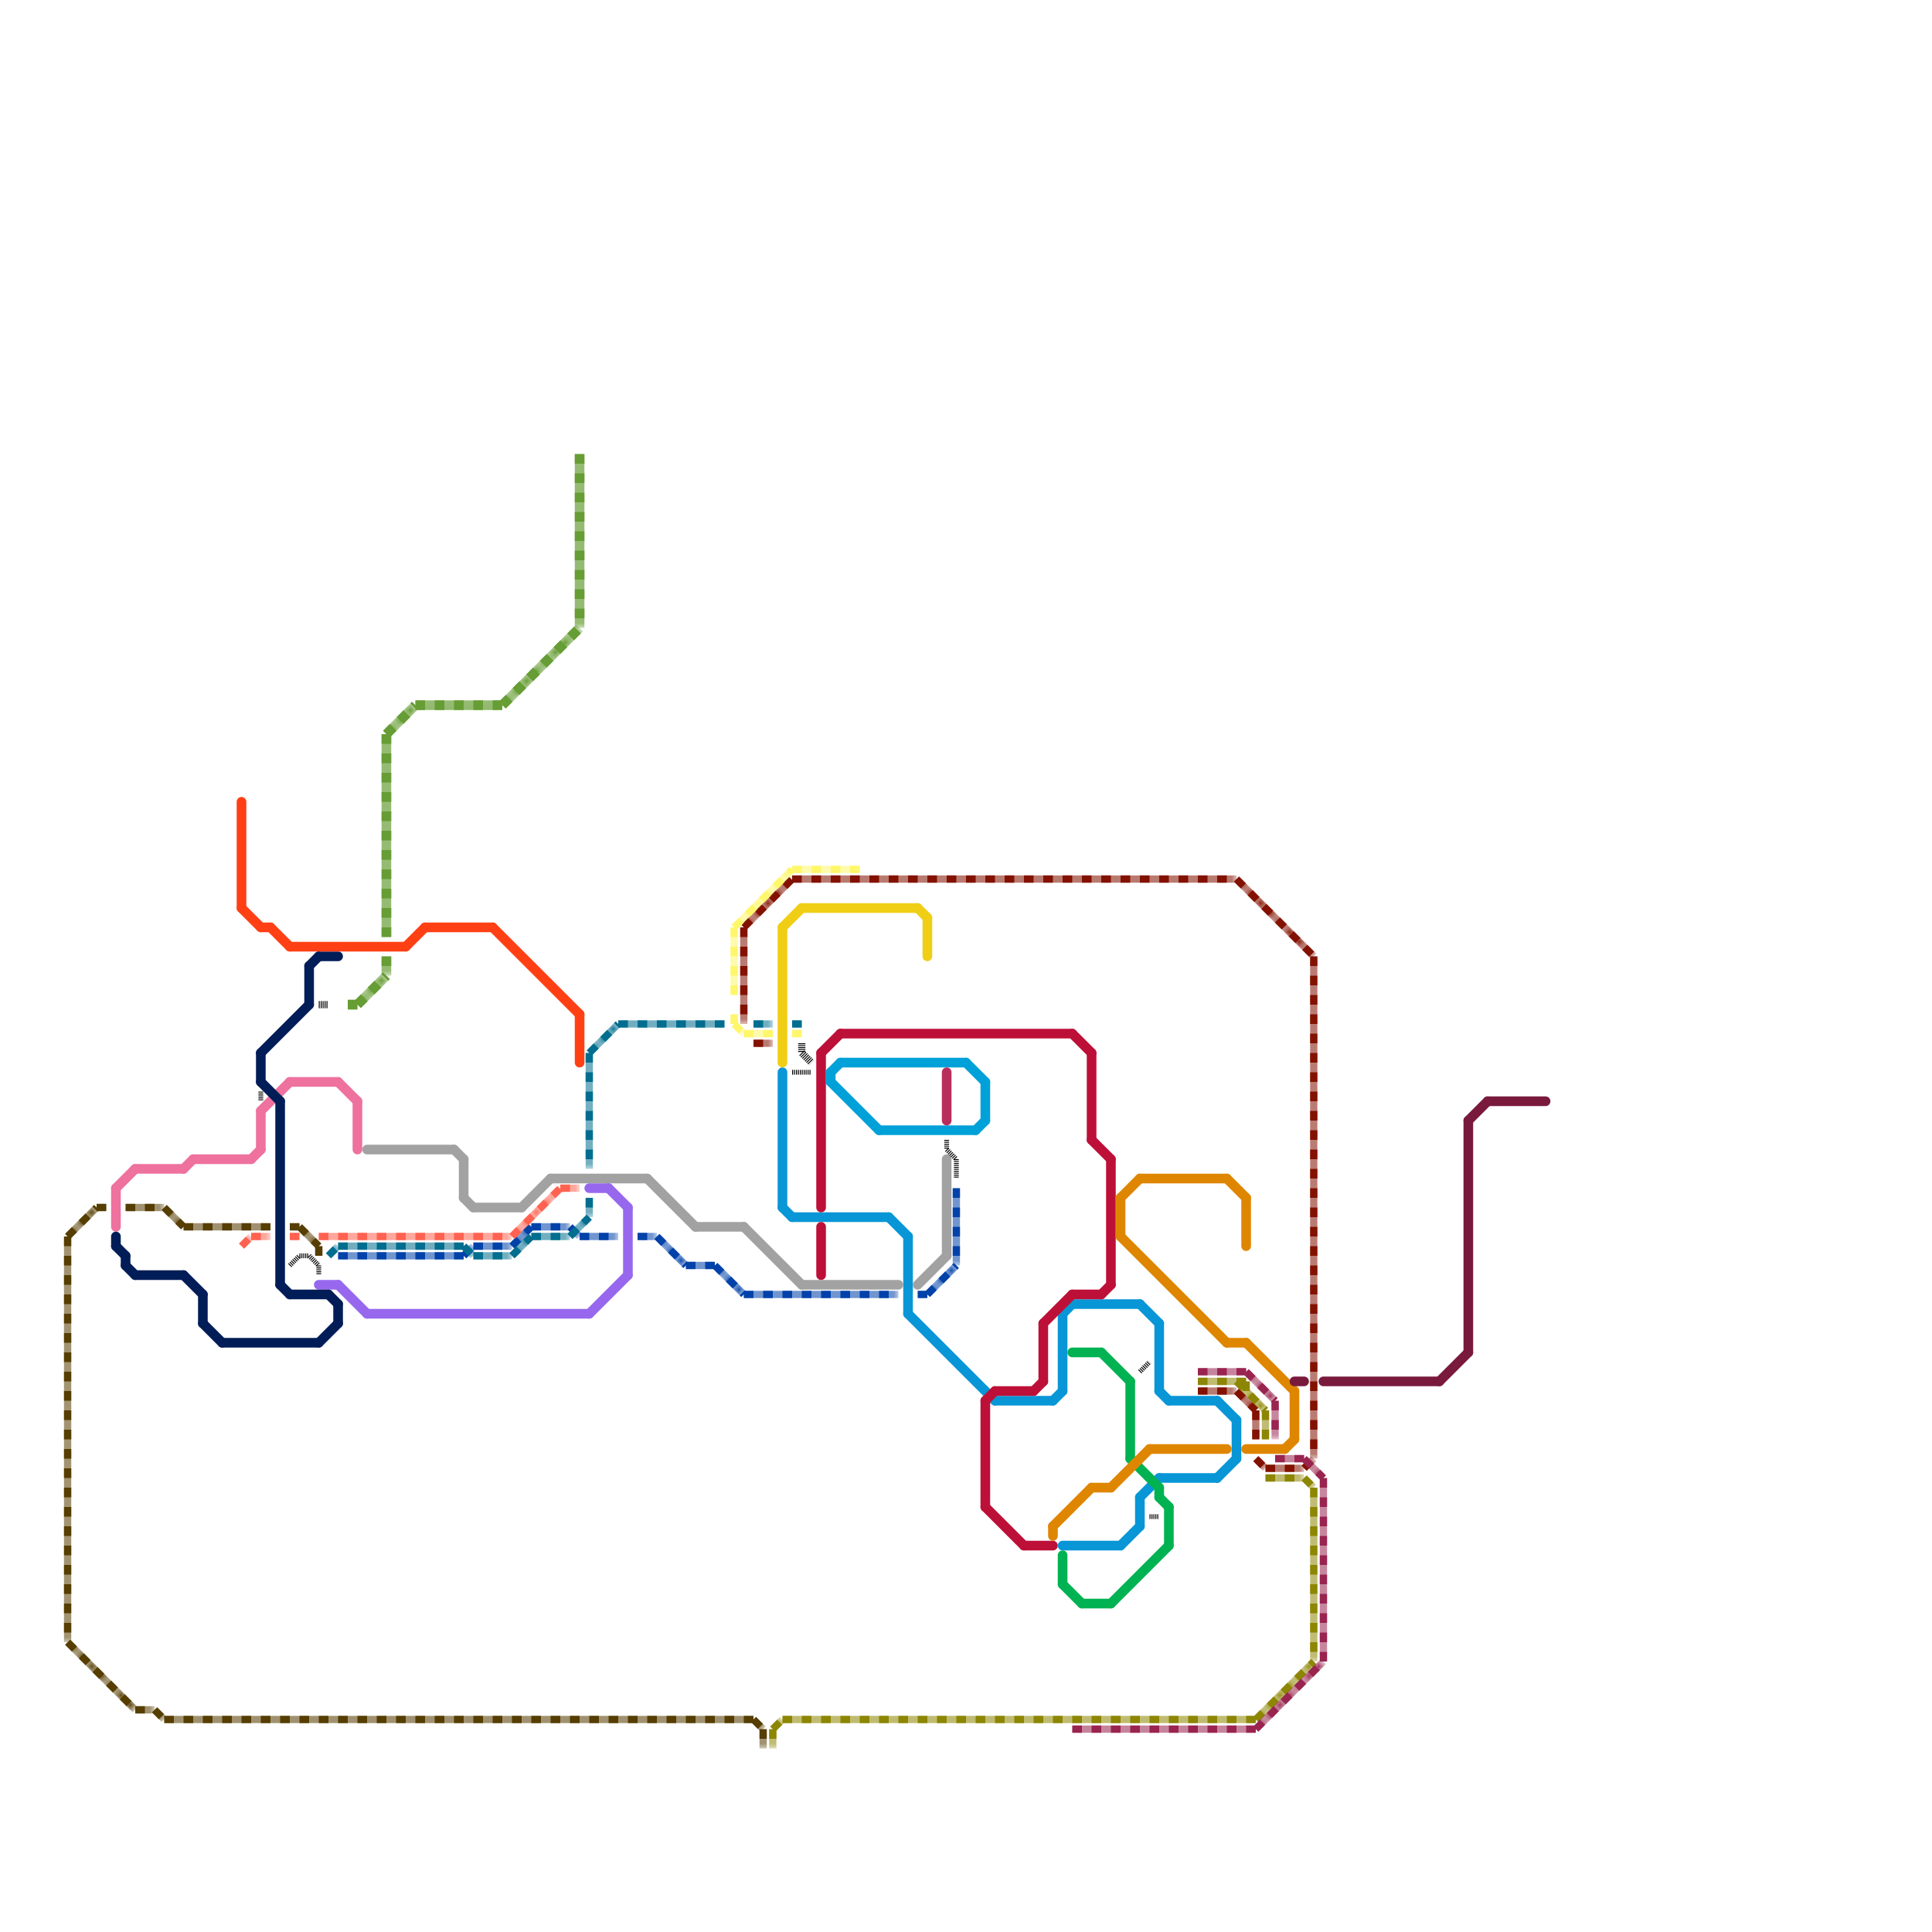 
<svg version="1.1" xmlns="http://www.w3.org/2000/svg" viewBox="0 0 200 200">
<style>text { font: 1px Helvetica; font-weight: 600; white-space: pre; dominant-baseline: central; } line { stroke-width: 1; fill: none; stroke-linecap: round; stroke-linejoin: round; } .c0 { stroke: #831100 } .c1 { stroke: #0896d7 } .c2 { stroke: #bd1038 } .c3 { stroke: #00b251 } .c4 { stroke: #df8600 } .c5 { stroke: #a2a2a2 } .c6 { stroke: #f0ce15 } .c7 { stroke: #9768ee } .c8 { stroke: #ee719e } .c9 { stroke: #011d57 } .c10 { stroke: #00a1d8 } .c11 { stroke: #b92d5d } .c12 { stroke: #000000 } .c13 { stroke: #fff76b } .c14 { stroke: #8d8602 } .c15 { stroke: #563d00 } .c16 { stroke: #99244f } .c17 { stroke: #0042a9 } .c18 { stroke: #ff6250 } .c19 { stroke: #016e8f } .c20 { stroke: #791a3d } .c21 { stroke: #00374a } .c22 { stroke: #ff4015 } .c23 { stroke: #669d34 } .lsq2 { stroke-width: 0.562; stroke-linecap: butt; }.lsq2 { stroke-width: 0.562; stroke-linecap: butt; }.lsq2 { stroke-width: 0.562; stroke-linecap: butt; }.lsq2 { stroke-width: 0.562; stroke-linecap: butt; }.lsq2 { stroke-width: 0.562; stroke-linecap: butt; }.lsq2 { stroke-width: 0.562; stroke-linecap: butt; }.lsq2 { stroke-width: 0.562; stroke-linecap: butt; }.lsq2 { stroke-width: 0.562; stroke-linecap: butt; }.lsq1 { stroke-width: 0.75; stroke-linecap: butt; }.lsq1 { stroke-width: 0.75; stroke-linecap: butt; }.w3 { stroke-width: .5; }.w2 { stroke-width: .75; }.w1 { stroke-width: 1; }.l5 { stroke-dasharray: .1 .1; stroke-linecap: butt; }.l10 { stroke-dasharray: 1 1; stroke-linecap: butt; }.sl-b { stroke-linecap: butt; }</style><defs></defs><mask id="k1-1-1" maskUnits="userSpaceOnUse"><line class="w2 sl-b" x1="78" y1="108" x2="80" y2="108" stroke="#fff"/><line class="lsq2" x1="78" y1="108" x2="80" y2="108" stroke="#000"/></mask><line class="c0 w2 sl-b" x1="78" y1="108" x2="80" y2="108" mask="url(#k1-1-1)"/><line class="c0 w2 l10" x1="78" y1="108" x2="80" y2="108"/><mask id="k1-1-2" maskUnits="userSpaceOnUse"><line class="w2 sl-b" x1="135" y1="152" x2="136" y2="151" stroke="#fff"/><line class="lsq2" x1="135" y1="152" x2="136" y2="151" stroke="#000"/></mask><line class="c0 w2 sl-b" x1="135" y1="152" x2="136" y2="151" mask="url(#k1-1-2)"/><line class="c0 w2 l10" x1="135" y1="152" x2="136" y2="151"/><mask id="k1-1-3" maskUnits="userSpaceOnUse"><line class="w2 sl-b" x1="130" y1="146" x2="130" y2="149" stroke="#fff"/><line class="lsq2" x1="130" y1="146" x2="130" y2="149" stroke="#000"/></mask><line class="c0 w2 sl-b" x1="130" y1="146" x2="130" y2="149" mask="url(#k1-1-3)"/><line class="c0 w2 l10" x1="130" y1="146" x2="130" y2="149"/><mask id="k1-1-4" maskUnits="userSpaceOnUse"><line class="w2 sl-b" x1="124" y1="144" x2="128" y2="144" stroke="#fff"/><line class="lsq2" x1="124" y1="144" x2="128" y2="144" stroke="#000"/></mask><line class="c0 w2 sl-b" x1="124" y1="144" x2="128" y2="144" mask="url(#k1-1-4)"/><line class="c0 w2 l10" x1="124" y1="144" x2="128" y2="144"/><mask id="k1-1-5" maskUnits="userSpaceOnUse"><line class="w2 sl-b" x1="136" y1="99" x2="136" y2="151" stroke="#fff"/><line class="lsq2" x1="136" y1="99" x2="136" y2="151" stroke="#000"/></mask><line class="c0 w2 sl-b" x1="136" y1="99" x2="136" y2="151" mask="url(#k1-1-5)"/><line class="c0 w2 l10" x1="136" y1="99" x2="136" y2="151"/><mask id="k1-1-6" maskUnits="userSpaceOnUse"><line class="w2 sl-b" x1="128" y1="91" x2="136" y2="99" stroke="#fff"/><line class="lsq2" x1="128" y1="91" x2="136" y2="99" stroke="#000"/></mask><line class="c0 w2 sl-b" x1="128" y1="91" x2="136" y2="99" mask="url(#k1-1-6)"/><line class="c0 w2 l10" x1="128" y1="91" x2="136" y2="99"/><mask id="k1-1-7" maskUnits="userSpaceOnUse"><line class="w2 sl-b" x1="77" y1="96" x2="82" y2="91" stroke="#fff"/><line class="lsq2" x1="77" y1="96" x2="82" y2="91" stroke="#000"/></mask><line class="c0 w2 sl-b" x1="77" y1="96" x2="82" y2="91" mask="url(#k1-1-7)"/><line class="c0 w2 l10" x1="77" y1="96" x2="82" y2="91"/><mask id="k1-1-8" maskUnits="userSpaceOnUse"><line class="w2 sl-b" x1="130" y1="151" x2="131" y2="152" stroke="#fff"/><line class="lsq2" x1="130" y1="151" x2="131" y2="152" stroke="#000"/></mask><line class="c0 w2 sl-b" x1="130" y1="151" x2="131" y2="152" mask="url(#k1-1-8)"/><line class="c0 w2 l10" x1="130" y1="151" x2="131" y2="152"/><mask id="k1-1-9" maskUnits="userSpaceOnUse"><line class="w2 sl-b" x1="128" y1="144" x2="130" y2="146" stroke="#fff"/><line class="lsq2" x1="128" y1="144" x2="130" y2="146" stroke="#000"/></mask><line class="c0 w2 sl-b" x1="128" y1="144" x2="130" y2="146" mask="url(#k1-1-9)"/><line class="c0 w2 l10" x1="128" y1="144" x2="130" y2="146"/><mask id="k1-1-10" maskUnits="userSpaceOnUse"><line class="w2 sl-b" x1="131" y1="152" x2="135" y2="152" stroke="#fff"/><line class="lsq2" x1="131" y1="152" x2="135" y2="152" stroke="#000"/></mask><line class="c0 w2 sl-b" x1="131" y1="152" x2="135" y2="152" mask="url(#k1-1-10)"/><line class="c0 w2 l10" x1="131" y1="152" x2="135" y2="152"/><mask id="k1-1-11" maskUnits="userSpaceOnUse"><line class="w2 sl-b" x1="82" y1="91" x2="128" y2="91" stroke="#fff"/><line class="lsq2" x1="82" y1="91" x2="128" y2="91" stroke="#000"/></mask><line class="c0 w2 sl-b" x1="82" y1="91" x2="128" y2="91" mask="url(#k1-1-11)"/><line class="c0 w2 l10" x1="82" y1="91" x2="128" y2="91"/><mask id="k1-1-12" maskUnits="userSpaceOnUse"><line class="w2 sl-b" x1="77" y1="96" x2="77" y2="106" stroke="#fff"/><line class="lsq2" x1="77" y1="96" x2="77" y2="106" stroke="#000"/></mask><line class="c0 w2 sl-b" x1="77" y1="96" x2="77" y2="106" mask="url(#k1-1-12)"/><line class="c0 w2 l10" x1="77" y1="96" x2="77" y2="106"/><rect x="82" y="108" w="1" h="1" fill="#831100" /><line class="c1 " x1="121" y1="145" x2="126" y2="145"/><line class="c1 " x1="120" y1="137" x2="120" y2="144"/><line class="c1 " x1="110" y1="136" x2="110" y2="144"/><line class="c1 " x1="118" y1="135" x2="120" y2="137"/><line class="c1 " x1="111" y1="135" x2="118" y2="135"/><line class="c1 " x1="94" y1="128" x2="94" y2="136"/><line class="c1 " x1="118" y1="155" x2="120" y2="153"/><line class="c1 " x1="81" y1="111" x2="81" y2="125"/><line class="c1 " x1="81" y1="125" x2="82" y2="126"/><line class="c1 " x1="118" y1="155" x2="118" y2="158"/><line class="c1 " x1="120" y1="153" x2="126" y2="153"/><line class="c1 " x1="110" y1="160" x2="116" y2="160"/><line class="c1 " x1="92" y1="126" x2="94" y2="128"/><line class="c1 " x1="128" y1="147" x2="128" y2="151"/><line class="c1 " x1="126" y1="153" x2="128" y2="151"/><line class="c1 " x1="110" y1="136" x2="111" y2="135"/><line class="c1 " x1="109" y1="145" x2="110" y2="144"/><line class="c1 " x1="94" y1="136" x2="103" y2="145"/><line class="c1 " x1="82" y1="126" x2="92" y2="126"/><line class="c1 " x1="116" y1="160" x2="118" y2="158"/><line class="c1 " x1="126" y1="145" x2="128" y2="147"/><line class="c1 " x1="103" y1="145" x2="109" y2="145"/><line class="c1 " x1="120" y1="144" x2="121" y2="145"/><line class="c2 " x1="113" y1="109" x2="113" y2="118"/><line class="c2 " x1="113" y1="118" x2="115" y2="120"/><line class="c2 " x1="108" y1="137" x2="108" y2="143"/><line class="c2 " x1="102" y1="156" x2="106" y2="160"/><line class="c2 " x1="108" y1="137" x2="111" y2="134"/><line class="c2 " x1="103" y1="144" x2="107" y2="144"/><line class="c2 " x1="114" y1="134" x2="115" y2="133"/><line class="c2 " x1="111" y1="107" x2="113" y2="109"/><line class="c2 " x1="85" y1="127" x2="85" y2="132"/><line class="c2 " x1="111" y1="134" x2="114" y2="134"/><line class="c2 " x1="115" y1="120" x2="115" y2="133"/><line class="c2 " x1="107" y1="144" x2="108" y2="143"/><line class="c2 " x1="106" y1="160" x2="109" y2="160"/><line class="c2 " x1="87" y1="107" x2="111" y2="107"/><line class="c2 " x1="102" y1="145" x2="103" y2="144"/><line class="c2 " x1="85" y1="109" x2="87" y2="107"/><line class="c2 " x1="102" y1="145" x2="102" y2="156"/><line class="c2 " x1="85" y1="109" x2="85" y2="125"/><line class="c3 " x1="120" y1="154" x2="120" y2="155"/><line class="c3 " x1="121" y1="156" x2="121" y2="160"/><line class="c3 " x1="115" y1="166" x2="121" y2="160"/><line class="c3 " x1="117" y1="151" x2="120" y2="154"/><line class="c3 " x1="112" y1="166" x2="115" y2="166"/><line class="c3 " x1="120" y1="155" x2="121" y2="156"/><line class="c3 " x1="117" y1="143" x2="117" y2="151"/><line class="c3 " x1="111" y1="140" x2="114" y2="140"/><line class="c3 " x1="110" y1="161" x2="110" y2="164"/><line class="c3 " x1="114" y1="140" x2="117" y2="143"/><line class="c3 " x1="110" y1="164" x2="112" y2="166"/><line class="c4 " x1="113" y1="154" x2="115" y2="154"/><line class="c4 " x1="129" y1="150" x2="133" y2="150"/><line class="c4 " x1="109" y1="158" x2="113" y2="154"/><line class="c4 " x1="134" y1="144" x2="134" y2="149"/><line class="c4 " x1="133" y1="150" x2="134" y2="149"/><line class="c4 " x1="129" y1="139" x2="134" y2="144"/><line class="c4 " x1="129" y1="124" x2="129" y2="129"/><line class="c4 " x1="118" y1="122" x2="127" y2="122"/><line class="c4 " x1="119" y1="150" x2="127" y2="150"/><line class="c4 " x1="116" y1="128" x2="127" y2="139"/><line class="c4 " x1="115" y1="154" x2="119" y2="150"/><line class="c4 " x1="109" y1="158" x2="109" y2="159"/><line class="c4 " x1="116" y1="124" x2="116" y2="128"/><line class="c4 " x1="127" y1="139" x2="129" y2="139"/><line class="c4 " x1="116" y1="124" x2="118" y2="122"/><line class="c4 " x1="127" y1="122" x2="129" y2="124"/><line class="c5 " x1="38" y1="119" x2="47" y2="119"/><line class="c5 " x1="72" y1="127" x2="77" y2="127"/><line class="c5 " x1="49" y1="125" x2="54" y2="125"/><line class="c5 " x1="83" y1="133" x2="93" y2="133"/><line class="c5 " x1="48" y1="120" x2="48" y2="124"/><line class="c5 " x1="98" y1="120" x2="98" y2="130"/><line class="c5 " x1="54" y1="125" x2="57" y2="122"/><line class="c5 " x1="48" y1="124" x2="49" y2="125"/><line class="c5 " x1="47" y1="119" x2="48" y2="120"/><line class="c5 " x1="57" y1="122" x2="67" y2="122"/><line class="c5 " x1="95" y1="133" x2="98" y2="130"/><line class="c5 " x1="77" y1="127" x2="83" y2="133"/><line class="c5 " x1="67" y1="122" x2="72" y2="127"/><line class="c6 " x1="81" y1="96" x2="81" y2="110"/><line class="c6 " x1="95" y1="94" x2="96" y2="95"/><line class="c6 " x1="81" y1="96" x2="83" y2="94"/><line class="c6 " x1="96" y1="95" x2="96" y2="99"/><line class="c6 " x1="83" y1="94" x2="95" y2="94"/><line class="c7 " x1="38" y1="136" x2="61" y2="136"/><line class="c7 " x1="33" y1="133" x2="35" y2="133"/><line class="c7 " x1="61" y1="136" x2="65" y2="132"/><line class="c7 " x1="65" y1="125" x2="65" y2="132"/><line class="c7 " x1="35" y1="133" x2="38" y2="136"/><line class="c7 " x1="63" y1="123" x2="65" y2="125"/><line class="c7 " x1="61" y1="123" x2="63" y2="123"/><line class="c8 " x1="19" y1="121" x2="20" y2="120"/><line class="c8 " x1="12" y1="123" x2="14" y2="121"/><line class="c8 " x1="27" y1="115" x2="30" y2="112"/><line class="c8 " x1="27" y1="115" x2="27" y2="119"/><line class="c8 " x1="14" y1="121" x2="19" y2="121"/><line class="c8 " x1="37" y1="114" x2="37" y2="119"/><line class="c8 " x1="30" y1="112" x2="35" y2="112"/><line class="c8 " x1="26" y1="120" x2="27" y2="119"/><line class="c8 " x1="35" y1="112" x2="37" y2="114"/><line class="c8 " x1="12" y1="123" x2="12" y2="127"/><line class="c8 " x1="20" y1="120" x2="26" y2="120"/><line class="c9 " x1="14" y1="132" x2="19" y2="132"/><line class="c9 " x1="19" y1="132" x2="21" y2="134"/><line class="c9 " x1="35" y1="135" x2="35" y2="137"/><line class="c9 " x1="13" y1="131" x2="14" y2="132"/><line class="c9 " x1="32" y1="100" x2="33" y2="99"/><line class="c9 " x1="33" y1="99" x2="35" y2="99"/><line class="c9 " x1="23" y1="139" x2="33" y2="139"/><line class="c9 " x1="27" y1="109" x2="27" y2="112"/><line class="c9 " x1="34" y1="134" x2="35" y2="135"/><line class="c9 " x1="12" y1="128" x2="12" y2="129"/><line class="c9 " x1="33" y1="139" x2="35" y2="137"/><line class="c9 " x1="30" y1="134" x2="34" y2="134"/><line class="c9 " x1="21" y1="137" x2="23" y2="139"/><line class="c9 " x1="29" y1="133" x2="30" y2="134"/><line class="c9 " x1="21" y1="134" x2="21" y2="137"/><line class="c9 " x1="27" y1="112" x2="29" y2="114"/><line class="c9 " x1="29" y1="114" x2="29" y2="133"/><line class="c9 " x1="27" y1="109" x2="32" y2="104"/><line class="c9 " x1="12" y1="129" x2="13" y2="130"/><line class="c9 " x1="13" y1="130" x2="13" y2="131"/><line class="c9 " x1="32" y1="100" x2="32" y2="104"/><line class="c10 " x1="100" y1="110" x2="102" y2="112"/><line class="c10 " x1="86" y1="111" x2="86" y2="112"/><line class="c10 " x1="87" y1="110" x2="100" y2="110"/><line class="c10 " x1="86" y1="112" x2="91" y2="117"/><line class="c10 " x1="102" y1="112" x2="102" y2="116"/><line class="c10 " x1="91" y1="117" x2="101" y2="117"/><line class="c10 " x1="86" y1="111" x2="87" y2="110"/><line class="c10 " x1="101" y1="117" x2="102" y2="116"/><line class="c11 " x1="98" y1="111" x2="98" y2="116"/><line class="c12 w3 l5" x1="98" y1="119" x2="99" y2="120"/><line class="c12 w3 l5" x1="30" y1="131" x2="31" y2="130"/><line class="c12 w3 l5" x1="27" y1="113" x2="27" y2="114"/><line class="c12 w3 l5" x1="33" y1="131" x2="33" y2="132"/><line class="c12 w3 l5" x1="99" y1="120" x2="99" y2="122"/><line class="c12 w3 l5" x1="31" y1="130" x2="32" y2="130"/><line class="c12 w3 l5" x1="119" y1="157" x2="120" y2="157"/><line class="c12 w3 l5" x1="32" y1="130" x2="33" y2="131"/><line class="c12 w3 l5" x1="98" y1="118" x2="98" y2="119"/><line class="c12 w3 l5" x1="118" y1="142" x2="119" y2="141"/><line class="c12 w3 l5" x1="82" y1="111" x2="84" y2="111"/><line class="c12 w2 l5" x1="83" y1="109" x2="84" y2="110"/><line class="c12 w2 l5" x1="33" y1="104" x2="34" y2="104"/><line class="c12 w2 l5" x1="83" y1="108" x2="83" y2="109"/><mask id="k14-1-1" maskUnits="userSpaceOnUse"><line class="w2 sl-b" x1="77" y1="107" x2="80" y2="107" stroke="#fff"/><line class="lsq2" x1="77" y1="107" x2="80" y2="107" stroke="#000"/></mask><line class="c13 w2 sl-b" x1="77" y1="107" x2="80" y2="107" mask="url(#k14-1-1)"/><line class="c13 w2 l10" x1="77" y1="107" x2="80" y2="107"/><mask id="k14-1-2" maskUnits="userSpaceOnUse"><line class="w2 sl-b" x1="76" y1="96" x2="82" y2="90" stroke="#fff"/><line class="lsq2" x1="76" y1="96" x2="82" y2="90" stroke="#000"/></mask><line class="c13 w2 sl-b" x1="76" y1="96" x2="82" y2="90" mask="url(#k14-1-2)"/><line class="c13 w2 l10" x1="76" y1="96" x2="82" y2="90"/><mask id="k14-1-3" maskUnits="userSpaceOnUse"><line class="w2 sl-b" x1="76" y1="96" x2="76" y2="103" stroke="#fff"/><line class="lsq2" x1="76" y1="96" x2="76" y2="103" stroke="#000"/></mask><line class="c13 w2 sl-b" x1="76" y1="96" x2="76" y2="103" mask="url(#k14-1-3)"/><line class="c13 w2 l10" x1="76" y1="96" x2="76" y2="103"/><mask id="k14-1-4" maskUnits="userSpaceOnUse"><line class="w2 sl-b" x1="76" y1="105" x2="76" y2="106" stroke="#fff"/><line class="lsq2" x1="76" y1="105" x2="76" y2="106" stroke="#000"/></mask><line class="c13 w2 sl-b" x1="76" y1="105" x2="76" y2="106" mask="url(#k14-1-4)"/><line class="c13 w2 l10" x1="76" y1="105" x2="76" y2="106"/><mask id="k14-1-5" maskUnits="userSpaceOnUse"><line class="w2 sl-b" x1="76" y1="106" x2="77" y2="107" stroke="#fff"/><line class="lsq2" x1="76" y1="106" x2="77" y2="107" stroke="#000"/></mask><line class="c13 w2 sl-b" x1="76" y1="106" x2="77" y2="107" mask="url(#k14-1-5)"/><line class="c13 w2 l10" x1="76" y1="106" x2="77" y2="107"/><mask id="k14-1-6" maskUnits="userSpaceOnUse"><line class="w2 sl-b" x1="82" y1="107" x2="83" y2="107" stroke="#fff"/><line class="lsq2" x1="82" y1="107" x2="83" y2="107" stroke="#000"/></mask><line class="c13 w2 sl-b" x1="82" y1="107" x2="83" y2="107" mask="url(#k14-1-6)"/><line class="c13 w2 l10" x1="82" y1="107" x2="83" y2="107"/><mask id="k14-1-7" maskUnits="userSpaceOnUse"><line class="w2 sl-b" x1="82" y1="90" x2="89" y2="90" stroke="#fff"/><line class="lsq2" x1="82" y1="90" x2="89" y2="90" stroke="#000"/></mask><line class="c13 w2 sl-b" x1="82" y1="90" x2="89" y2="90" mask="url(#k14-1-7)"/><line class="c13 w2 l10" x1="82" y1="90" x2="89" y2="90"/><mask id="k15-1-1" maskUnits="userSpaceOnUse"><line class="w2 sl-b" x1="80" y1="179" x2="80" y2="181" stroke="#fff"/><line class="lsq2" x1="80" y1="179" x2="80" y2="181" stroke="#000"/></mask><line class="c14 w2 sl-b" x1="80" y1="179" x2="80" y2="181" mask="url(#k15-1-1)"/><line class="c14 w2 l10" x1="80" y1="179" x2="80" y2="181"/><mask id="k15-1-2" maskUnits="userSpaceOnUse"><line class="w2 sl-b" x1="130" y1="178" x2="136" y2="172" stroke="#fff"/><line class="lsq2" x1="130" y1="178" x2="136" y2="172" stroke="#000"/></mask><line class="c14 w2 sl-b" x1="130" y1="178" x2="136" y2="172" mask="url(#k15-1-2)"/><line class="c14 w2 l10" x1="130" y1="178" x2="136" y2="172"/><mask id="k15-1-3" maskUnits="userSpaceOnUse"><line class="w2 sl-b" x1="81" y1="178" x2="130" y2="178" stroke="#fff"/><line class="lsq2" x1="81" y1="178" x2="130" y2="178" stroke="#000"/></mask><line class="c14 w2 sl-b" x1="81" y1="178" x2="130" y2="178" mask="url(#k15-1-3)"/><line class="c14 w2 l10" x1="81" y1="178" x2="130" y2="178"/><mask id="k15-1-4" maskUnits="userSpaceOnUse"><line class="w2 sl-b" x1="136" y1="154" x2="136" y2="172" stroke="#fff"/><line class="lsq2" x1="136" y1="154" x2="136" y2="172" stroke="#000"/></mask><line class="c14 w2 sl-b" x1="136" y1="154" x2="136" y2="172" mask="url(#k15-1-4)"/><line class="c14 w2 l10" x1="136" y1="154" x2="136" y2="172"/><mask id="k15-1-5" maskUnits="userSpaceOnUse"><line class="w2 sl-b" x1="135" y1="153" x2="136" y2="154" stroke="#fff"/><line class="lsq2" x1="135" y1="153" x2="136" y2="154" stroke="#000"/></mask><line class="c14 w2 sl-b" x1="135" y1="153" x2="136" y2="154" mask="url(#k15-1-5)"/><line class="c14 w2 l10" x1="135" y1="153" x2="136" y2="154"/><mask id="k15-1-6" maskUnits="userSpaceOnUse"><line class="w2 sl-b" x1="124" y1="143" x2="129" y2="143" stroke="#fff"/><line class="lsq2" x1="124" y1="143" x2="129" y2="143" stroke="#000"/></mask><line class="c14 w2 sl-b" x1="124" y1="143" x2="129" y2="143" mask="url(#k15-1-6)"/><line class="c14 w2 l10" x1="124" y1="143" x2="129" y2="143"/><mask id="k15-1-7" maskUnits="userSpaceOnUse"><line class="w2 sl-b" x1="128" y1="143" x2="131" y2="146" stroke="#fff"/><line class="lsq2" x1="128" y1="143" x2="131" y2="146" stroke="#000"/></mask><line class="c14 w2 sl-b" x1="128" y1="143" x2="131" y2="146" mask="url(#k15-1-7)"/><line class="c14 w2 l10" x1="128" y1="143" x2="131" y2="146"/><mask id="k15-1-8" maskUnits="userSpaceOnUse"><line class="w2 sl-b" x1="131" y1="153" x2="135" y2="153" stroke="#fff"/><line class="lsq2" x1="131" y1="153" x2="135" y2="153" stroke="#000"/></mask><line class="c14 w2 sl-b" x1="131" y1="153" x2="135" y2="153" mask="url(#k15-1-8)"/><line class="c14 w2 l10" x1="131" y1="153" x2="135" y2="153"/><mask id="k15-1-9" maskUnits="userSpaceOnUse"><line class="w2 sl-b" x1="131" y1="146" x2="131" y2="149" stroke="#fff"/><line class="lsq2" x1="131" y1="146" x2="131" y2="149" stroke="#000"/></mask><line class="c14 w2 sl-b" x1="131" y1="146" x2="131" y2="149" mask="url(#k15-1-9)"/><line class="c14 w2 l10" x1="131" y1="146" x2="131" y2="149"/><mask id="k15-1-10" maskUnits="userSpaceOnUse"><line class="w2 sl-b" x1="129" y1="143" x2="129" y2="144" stroke="#fff"/><line class="lsq2" x1="129" y1="143" x2="129" y2="144" stroke="#000"/></mask><line class="c14 w2 sl-b" x1="129" y1="143" x2="129" y2="144" mask="url(#k15-1-10)"/><line class="c14 w2 l10" x1="129" y1="143" x2="129" y2="144"/><mask id="k15-1-11" maskUnits="userSpaceOnUse"><line class="w2 sl-b" x1="80" y1="179" x2="81" y2="178" stroke="#fff"/><line class="lsq2" x1="80" y1="179" x2="81" y2="178" stroke="#000"/></mask><line class="c14 w2 sl-b" x1="80" y1="179" x2="81" y2="178" mask="url(#k15-1-11)"/><line class="c14 w2 l10" x1="80" y1="179" x2="81" y2="178"/><rect x="131" y="151" w="1" h="1" fill="#8d8602" /><mask id="k16-1-1" maskUnits="userSpaceOnUse"><line class="w2 sl-b" x1="10" y1="125" x2="11" y2="125" stroke="#fff"/><line class="lsq2" x1="10" y1="125" x2="11" y2="125" stroke="#000"/></mask><line class="c15 w2 sl-b" x1="10" y1="125" x2="11" y2="125" mask="url(#k16-1-1)"/><line class="c15 w2 l10" x1="10" y1="125" x2="11" y2="125"/><mask id="k16-1-2" maskUnits="userSpaceOnUse"><line class="w2 sl-b" x1="17" y1="178" x2="78" y2="178" stroke="#fff"/><line class="lsq2" x1="17" y1="178" x2="78" y2="178" stroke="#000"/></mask><line class="c15 w2 sl-b" x1="17" y1="178" x2="78" y2="178" mask="url(#k16-1-2)"/><line class="c15 w2 l10" x1="17" y1="178" x2="78" y2="178"/><mask id="k16-1-3" maskUnits="userSpaceOnUse"><line class="w2 sl-b" x1="7" y1="128" x2="7" y2="170" stroke="#fff"/><line class="lsq2" x1="7" y1="128" x2="7" y2="170" stroke="#000"/></mask><line class="c15 w2 sl-b" x1="7" y1="128" x2="7" y2="170" mask="url(#k16-1-3)"/><line class="c15 w2 l10" x1="7" y1="128" x2="7" y2="170"/><mask id="k16-1-4" maskUnits="userSpaceOnUse"><line class="w2 sl-b" x1="7" y1="170" x2="14" y2="177" stroke="#fff"/><line class="lsq2" x1="7" y1="170" x2="14" y2="177" stroke="#000"/></mask><line class="c15 w2 sl-b" x1="7" y1="170" x2="14" y2="177" mask="url(#k16-1-4)"/><line class="c15 w2 l10" x1="7" y1="170" x2="14" y2="177"/><mask id="k16-1-5" maskUnits="userSpaceOnUse"><line class="w2 sl-b" x1="19" y1="127" x2="28" y2="127" stroke="#fff"/><line class="lsq2" x1="19" y1="127" x2="28" y2="127" stroke="#000"/></mask><line class="c15 w2 sl-b" x1="19" y1="127" x2="28" y2="127" mask="url(#k16-1-5)"/><line class="c15 w2 l10" x1="19" y1="127" x2="28" y2="127"/><mask id="k16-1-6" maskUnits="userSpaceOnUse"><line class="w2 sl-b" x1="31" y1="127" x2="33" y2="129" stroke="#fff"/><line class="lsq2" x1="31" y1="127" x2="33" y2="129" stroke="#000"/></mask><line class="c15 w2 sl-b" x1="31" y1="127" x2="33" y2="129" mask="url(#k16-1-6)"/><line class="c15 w2 l10" x1="31" y1="127" x2="33" y2="129"/><mask id="k16-1-7" maskUnits="userSpaceOnUse"><line class="w2 sl-b" x1="79" y1="179" x2="79" y2="181" stroke="#fff"/><line class="lsq2" x1="79" y1="179" x2="79" y2="181" stroke="#000"/></mask><line class="c15 w2 sl-b" x1="79" y1="179" x2="79" y2="181" mask="url(#k16-1-7)"/><line class="c15 w2 l10" x1="79" y1="179" x2="79" y2="181"/><mask id="k16-1-8" maskUnits="userSpaceOnUse"><line class="w2 sl-b" x1="33" y1="129" x2="33" y2="130" stroke="#fff"/><line class="lsq2" x1="33" y1="129" x2="33" y2="130" stroke="#000"/></mask><line class="c15 w2 sl-b" x1="33" y1="129" x2="33" y2="130" mask="url(#k16-1-8)"/><line class="c15 w2 l10" x1="33" y1="129" x2="33" y2="130"/><mask id="k16-1-9" maskUnits="userSpaceOnUse"><line class="w2 sl-b" x1="14" y1="177" x2="16" y2="177" stroke="#fff"/><line class="lsq2" x1="14" y1="177" x2="16" y2="177" stroke="#000"/></mask><line class="c15 w2 sl-b" x1="14" y1="177" x2="16" y2="177" mask="url(#k16-1-9)"/><line class="c15 w2 l10" x1="14" y1="177" x2="16" y2="177"/><mask id="k16-1-10" maskUnits="userSpaceOnUse"><line class="w2 sl-b" x1="13" y1="125" x2="17" y2="125" stroke="#fff"/><line class="lsq2" x1="13" y1="125" x2="17" y2="125" stroke="#000"/></mask><line class="c15 w2 sl-b" x1="13" y1="125" x2="17" y2="125" mask="url(#k16-1-10)"/><line class="c15 w2 l10" x1="13" y1="125" x2="17" y2="125"/><mask id="k16-1-11" maskUnits="userSpaceOnUse"><line class="w2 sl-b" x1="7" y1="128" x2="10" y2="125" stroke="#fff"/><line class="lsq2" x1="7" y1="128" x2="10" y2="125" stroke="#000"/></mask><line class="c15 w2 sl-b" x1="7" y1="128" x2="10" y2="125" mask="url(#k16-1-11)"/><line class="c15 w2 l10" x1="7" y1="128" x2="10" y2="125"/><mask id="k16-1-12" maskUnits="userSpaceOnUse"><line class="w2 sl-b" x1="17" y1="125" x2="19" y2="127" stroke="#fff"/><line class="lsq2" x1="17" y1="125" x2="19" y2="127" stroke="#000"/></mask><line class="c15 w2 sl-b" x1="17" y1="125" x2="19" y2="127" mask="url(#k16-1-12)"/><line class="c15 w2 l10" x1="17" y1="125" x2="19" y2="127"/><mask id="k16-1-13" maskUnits="userSpaceOnUse"><line class="w2 sl-b" x1="16" y1="177" x2="17" y2="178" stroke="#fff"/><line class="lsq2" x1="16" y1="177" x2="17" y2="178" stroke="#000"/></mask><line class="c15 w2 sl-b" x1="16" y1="177" x2="17" y2="178" mask="url(#k16-1-13)"/><line class="c15 w2 l10" x1="16" y1="177" x2="17" y2="178"/><mask id="k16-1-14" maskUnits="userSpaceOnUse"><line class="w2 sl-b" x1="30" y1="127" x2="31" y2="127" stroke="#fff"/><line class="lsq2" x1="30" y1="127" x2="31" y2="127" stroke="#000"/></mask><line class="c15 w2 sl-b" x1="30" y1="127" x2="31" y2="127" mask="url(#k16-1-14)"/><line class="c15 w2 l10" x1="30" y1="127" x2="31" y2="127"/><mask id="k16-1-15" maskUnits="userSpaceOnUse"><line class="w2 sl-b" x1="78" y1="178" x2="79" y2="179" stroke="#fff"/><line class="lsq2" x1="78" y1="178" x2="79" y2="179" stroke="#000"/></mask><line class="c15 w2 sl-b" x1="78" y1="178" x2="79" y2="179" mask="url(#k16-1-15)"/><line class="c15 w2 l10" x1="78" y1="178" x2="79" y2="179"/><mask id="k17-1-1" maskUnits="userSpaceOnUse"><line class="w2 sl-b" x1="135" y1="151" x2="137" y2="153" stroke="#fff"/><line class="lsq2" x1="135" y1="151" x2="137" y2="153" stroke="#000"/></mask><line class="c16 w2 sl-b" x1="135" y1="151" x2="137" y2="153" mask="url(#k17-1-1)"/><line class="c16 w2 l10" x1="135" y1="151" x2="137" y2="153"/><mask id="k17-1-2" maskUnits="userSpaceOnUse"><line class="w2 sl-b" x1="132" y1="145" x2="132" y2="149" stroke="#fff"/><line class="lsq2" x1="132" y1="145" x2="132" y2="149" stroke="#000"/></mask><line class="c16 w2 sl-b" x1="132" y1="145" x2="132" y2="149" mask="url(#k17-1-2)"/><line class="c16 w2 l10" x1="132" y1="145" x2="132" y2="149"/><mask id="k17-1-3" maskUnits="userSpaceOnUse"><line class="w2 sl-b" x1="111" y1="179" x2="130" y2="179" stroke="#fff"/><line class="lsq2" x1="111" y1="179" x2="130" y2="179" stroke="#000"/></mask><line class="c16 w2 sl-b" x1="111" y1="179" x2="130" y2="179" mask="url(#k17-1-3)"/><line class="c16 w2 l10" x1="111" y1="179" x2="130" y2="179"/><mask id="k17-1-4" maskUnits="userSpaceOnUse"><line class="w2 sl-b" x1="129" y1="142" x2="132" y2="145" stroke="#fff"/><line class="lsq2" x1="129" y1="142" x2="132" y2="145" stroke="#000"/></mask><line class="c16 w2 sl-b" x1="129" y1="142" x2="132" y2="145" mask="url(#k17-1-4)"/><line class="c16 w2 l10" x1="129" y1="142" x2="132" y2="145"/><mask id="k17-1-5" maskUnits="userSpaceOnUse"><line class="w2 sl-b" x1="124" y1="142" x2="129" y2="142" stroke="#fff"/><line class="lsq2" x1="124" y1="142" x2="129" y2="142" stroke="#000"/></mask><line class="c16 w2 sl-b" x1="124" y1="142" x2="129" y2="142" mask="url(#k17-1-5)"/><line class="c16 w2 l10" x1="124" y1="142" x2="129" y2="142"/><mask id="k17-1-6" maskUnits="userSpaceOnUse"><line class="w2 sl-b" x1="130" y1="179" x2="137" y2="172" stroke="#fff"/><line class="lsq2" x1="130" y1="179" x2="137" y2="172" stroke="#000"/></mask><line class="c16 w2 sl-b" x1="130" y1="179" x2="137" y2="172" mask="url(#k17-1-6)"/><line class="c16 w2 l10" x1="130" y1="179" x2="137" y2="172"/><mask id="k17-1-7" maskUnits="userSpaceOnUse"><line class="w2 sl-b" x1="132" y1="151" x2="135" y2="151" stroke="#fff"/><line class="lsq2" x1="132" y1="151" x2="135" y2="151" stroke="#000"/></mask><line class="c16 w2 sl-b" x1="132" y1="151" x2="135" y2="151" mask="url(#k17-1-7)"/><line class="c16 w2 l10" x1="132" y1="151" x2="135" y2="151"/><mask id="k17-1-8" maskUnits="userSpaceOnUse"><line class="w2 sl-b" x1="137" y1="153" x2="137" y2="172" stroke="#fff"/><line class="lsq2" x1="137" y1="153" x2="137" y2="172" stroke="#000"/></mask><line class="c16 w2 sl-b" x1="137" y1="153" x2="137" y2="172" mask="url(#k17-1-8)"/><line class="c16 w2 l10" x1="137" y1="153" x2="137" y2="172"/><mask id="k18-1-1" maskUnits="userSpaceOnUse"><line class="w2 sl-b" x1="77" y1="134" x2="93" y2="134" stroke="#fff"/><line class="lsq2" x1="77" y1="134" x2="93" y2="134" stroke="#000"/></mask><line class="c17 w2 sl-b" x1="77" y1="134" x2="93" y2="134" mask="url(#k18-1-1)"/><line class="c17 w2 l10" x1="77" y1="134" x2="93" y2="134"/><mask id="k18-1-2" maskUnits="userSpaceOnUse"><line class="w2 sl-b" x1="53" y1="129" x2="55" y2="127" stroke="#fff"/><line class="lsq2" x1="53" y1="129" x2="55" y2="127" stroke="#000"/></mask><line class="c17 w2 sl-b" x1="53" y1="129" x2="55" y2="127" mask="url(#k18-1-2)"/><line class="c17 w2 l10" x1="53" y1="129" x2="55" y2="127"/><mask id="k18-1-3" maskUnits="userSpaceOnUse"><line class="w2 sl-b" x1="95" y1="134" x2="96" y2="134" stroke="#fff"/><line class="lsq2" x1="95" y1="134" x2="96" y2="134" stroke="#000"/></mask><line class="c17 w2 sl-b" x1="95" y1="134" x2="96" y2="134" mask="url(#k18-1-3)"/><line class="c17 w2 l10" x1="95" y1="134" x2="96" y2="134"/><mask id="k18-1-4" maskUnits="userSpaceOnUse"><line class="w2 sl-b" x1="99" y1="123" x2="99" y2="131" stroke="#fff"/><line class="lsq2" x1="99" y1="123" x2="99" y2="131" stroke="#000"/></mask><line class="c17 w2 sl-b" x1="99" y1="123" x2="99" y2="131" mask="url(#k18-1-4)"/><line class="c17 w2 l10" x1="99" y1="123" x2="99" y2="131"/><mask id="k18-1-5" maskUnits="userSpaceOnUse"><line class="w2 sl-b" x1="59" y1="127" x2="60" y2="128" stroke="#fff"/><line class="lsq2" x1="59" y1="127" x2="60" y2="128" stroke="#000"/></mask><line class="c17 w2 sl-b" x1="59" y1="127" x2="60" y2="128" mask="url(#k18-1-5)"/><line class="c17 w2 l10" x1="59" y1="127" x2="60" y2="128"/><mask id="k18-1-6" maskUnits="userSpaceOnUse"><line class="w2 sl-b" x1="68" y1="128" x2="71" y2="131" stroke="#fff"/><line class="lsq2" x1="68" y1="128" x2="71" y2="131" stroke="#000"/></mask><line class="c17 w2 sl-b" x1="68" y1="128" x2="71" y2="131" mask="url(#k18-1-6)"/><line class="c17 w2 l10" x1="68" y1="128" x2="71" y2="131"/><mask id="k18-1-7" maskUnits="userSpaceOnUse"><line class="w2 sl-b" x1="71" y1="131" x2="74" y2="131" stroke="#fff"/><line class="lsq2" x1="71" y1="131" x2="74" y2="131" stroke="#000"/></mask><line class="c17 w2 sl-b" x1="71" y1="131" x2="74" y2="131" mask="url(#k18-1-7)"/><line class="c17 w2 l10" x1="71" y1="131" x2="74" y2="131"/><mask id="k18-1-8" maskUnits="userSpaceOnUse"><line class="w2 sl-b" x1="49" y1="129" x2="53" y2="129" stroke="#fff"/><line class="lsq2" x1="49" y1="129" x2="53" y2="129" stroke="#000"/></mask><line class="c17 w2 sl-b" x1="49" y1="129" x2="53" y2="129" mask="url(#k18-1-8)"/><line class="c17 w2 l10" x1="49" y1="129" x2="53" y2="129"/><mask id="k18-1-9" maskUnits="userSpaceOnUse"><line class="w2 sl-b" x1="60" y1="128" x2="64" y2="128" stroke="#fff"/><line class="lsq2" x1="60" y1="128" x2="64" y2="128" stroke="#000"/></mask><line class="c17 w2 sl-b" x1="60" y1="128" x2="64" y2="128" mask="url(#k18-1-9)"/><line class="c17 w2 l10" x1="60" y1="128" x2="64" y2="128"/><mask id="k18-1-10" maskUnits="userSpaceOnUse"><line class="w2 sl-b" x1="74" y1="131" x2="77" y2="134" stroke="#fff"/><line class="lsq2" x1="74" y1="131" x2="77" y2="134" stroke="#000"/></mask><line class="c17 w2 sl-b" x1="74" y1="131" x2="77" y2="134" mask="url(#k18-1-10)"/><line class="c17 w2 l10" x1="74" y1="131" x2="77" y2="134"/><mask id="k18-1-11" maskUnits="userSpaceOnUse"><line class="w2 sl-b" x1="55" y1="127" x2="59" y2="127" stroke="#fff"/><line class="lsq2" x1="55" y1="127" x2="59" y2="127" stroke="#000"/></mask><line class="c17 w2 sl-b" x1="55" y1="127" x2="59" y2="127" mask="url(#k18-1-11)"/><line class="c17 w2 l10" x1="55" y1="127" x2="59" y2="127"/><mask id="k18-1-12" maskUnits="userSpaceOnUse"><line class="w2 sl-b" x1="66" y1="128" x2="68" y2="128" stroke="#fff"/><line class="lsq2" x1="66" y1="128" x2="68" y2="128" stroke="#000"/></mask><line class="c17 w2 sl-b" x1="66" y1="128" x2="68" y2="128" mask="url(#k18-1-12)"/><line class="c17 w2 l10" x1="66" y1="128" x2="68" y2="128"/><mask id="k18-1-13" maskUnits="userSpaceOnUse"><line class="w2 sl-b" x1="35" y1="130" x2="48" y2="130" stroke="#fff"/><line class="lsq2" x1="35" y1="130" x2="48" y2="130" stroke="#000"/></mask><line class="c17 w2 sl-b" x1="35" y1="130" x2="48" y2="130" mask="url(#k18-1-13)"/><line class="c17 w2 l10" x1="35" y1="130" x2="48" y2="130"/><mask id="k18-1-14" maskUnits="userSpaceOnUse"><line class="w2 sl-b" x1="48" y1="130" x2="49" y2="129" stroke="#fff"/><line class="lsq2" x1="48" y1="130" x2="49" y2="129" stroke="#000"/></mask><line class="c17 w2 sl-b" x1="48" y1="130" x2="49" y2="129" mask="url(#k18-1-14)"/><line class="c17 w2 l10" x1="48" y1="130" x2="49" y2="129"/><mask id="k18-1-15" maskUnits="userSpaceOnUse"><line class="w2 sl-b" x1="96" y1="134" x2="99" y2="131" stroke="#fff"/><line class="lsq2" x1="96" y1="134" x2="99" y2="131" stroke="#000"/></mask><line class="c17 w2 sl-b" x1="96" y1="134" x2="99" y2="131" mask="url(#k18-1-15)"/><line class="c17 w2 l10" x1="96" y1="134" x2="99" y2="131"/><mask id="k19-1-1" maskUnits="userSpaceOnUse"><line class="w2 sl-b" x1="25" y1="129" x2="26" y2="128" stroke="#fff"/><line class="lsq2" x1="25" y1="129" x2="26" y2="128" stroke="#000"/></mask><line class="c18 w2 sl-b" x1="25" y1="129" x2="26" y2="128" mask="url(#k19-1-1)"/><line class="c18 w2 l10" x1="25" y1="129" x2="26" y2="128"/><mask id="k19-1-2" maskUnits="userSpaceOnUse"><line class="w2 sl-b" x1="58" y1="123" x2="60" y2="123" stroke="#fff"/><line class="lsq2" x1="58" y1="123" x2="60" y2="123" stroke="#000"/></mask><line class="c18 w2 sl-b" x1="58" y1="123" x2="60" y2="123" mask="url(#k19-1-2)"/><line class="c18 w2 l10" x1="58" y1="123" x2="60" y2="123"/><mask id="k19-1-3" maskUnits="userSpaceOnUse"><line class="w2 sl-b" x1="33" y1="128" x2="53" y2="128" stroke="#fff"/><line class="lsq2" x1="33" y1="128" x2="53" y2="128" stroke="#000"/></mask><line class="c18 w2 sl-b" x1="33" y1="128" x2="53" y2="128" mask="url(#k19-1-3)"/><line class="c18 w2 l10" x1="33" y1="128" x2="53" y2="128"/><mask id="k19-1-4" maskUnits="userSpaceOnUse"><line class="w2 sl-b" x1="26" y1="128" x2="28" y2="128" stroke="#fff"/><line class="lsq2" x1="26" y1="128" x2="28" y2="128" stroke="#000"/></mask><line class="c18 w2 sl-b" x1="26" y1="128" x2="28" y2="128" mask="url(#k19-1-4)"/><line class="c18 w2 l10" x1="26" y1="128" x2="28" y2="128"/><mask id="k19-1-5" maskUnits="userSpaceOnUse"><line class="w2 sl-b" x1="53" y1="128" x2="58" y2="123" stroke="#fff"/><line class="lsq2" x1="53" y1="128" x2="58" y2="123" stroke="#000"/></mask><line class="c18 w2 sl-b" x1="53" y1="128" x2="58" y2="123" mask="url(#k19-1-5)"/><line class="c18 w2 l10" x1="53" y1="128" x2="58" y2="123"/><mask id="k19-1-6" maskUnits="userSpaceOnUse"><line class="w2 sl-b" x1="30" y1="128" x2="31" y2="128" stroke="#fff"/><line class="lsq2" x1="30" y1="128" x2="31" y2="128" stroke="#000"/></mask><line class="c18 w2 sl-b" x1="30" y1="128" x2="31" y2="128" mask="url(#k19-1-6)"/><line class="c18 w2 l10" x1="30" y1="128" x2="31" y2="128"/><mask id="k20-1-1" maskUnits="userSpaceOnUse"><line class="w2 sl-b" x1="59" y1="128" x2="61" y2="126" stroke="#fff"/><line class="lsq2" x1="59" y1="128" x2="61" y2="126" stroke="#000"/></mask><line class="c19 w2 sl-b" x1="59" y1="128" x2="61" y2="126" mask="url(#k20-1-1)"/><line class="c19 w2 l10" x1="59" y1="128" x2="61" y2="126"/><mask id="k20-1-2" maskUnits="userSpaceOnUse"><line class="w2 sl-b" x1="78" y1="106" x2="80" y2="106" stroke="#fff"/><line class="lsq2" x1="78" y1="106" x2="80" y2="106" stroke="#000"/></mask><line class="c19 w2 sl-b" x1="78" y1="106" x2="80" y2="106" mask="url(#k20-1-2)"/><line class="c19 w2 l10" x1="78" y1="106" x2="80" y2="106"/><mask id="k20-1-3" maskUnits="userSpaceOnUse"><line class="w2 sl-b" x1="34" y1="130" x2="35" y2="129" stroke="#fff"/><line class="lsq2" x1="34" y1="130" x2="35" y2="129" stroke="#000"/></mask><line class="c19 w2 sl-b" x1="34" y1="130" x2="35" y2="129" mask="url(#k20-1-3)"/><line class="c19 w2 l10" x1="34" y1="130" x2="35" y2="129"/><mask id="k20-1-4" maskUnits="userSpaceOnUse"><line class="w2 sl-b" x1="61" y1="124" x2="61" y2="126" stroke="#fff"/><line class="lsq2" x1="61" y1="124" x2="61" y2="126" stroke="#000"/></mask><line class="c19 w2 sl-b" x1="61" y1="124" x2="61" y2="126" mask="url(#k20-1-4)"/><line class="c19 w2 l10" x1="61" y1="124" x2="61" y2="126"/><mask id="k20-1-5" maskUnits="userSpaceOnUse"><line class="w2 sl-b" x1="61" y1="109" x2="61" y2="121" stroke="#fff"/><line class="lsq2" x1="61" y1="109" x2="61" y2="121" stroke="#000"/></mask><line class="c19 w2 sl-b" x1="61" y1="109" x2="61" y2="121" mask="url(#k20-1-5)"/><line class="c19 w2 l10" x1="61" y1="109" x2="61" y2="121"/><mask id="k20-1-6" maskUnits="userSpaceOnUse"><line class="w2 sl-b" x1="53" y1="130" x2="55" y2="128" stroke="#fff"/><line class="lsq2" x1="53" y1="130" x2="55" y2="128" stroke="#000"/></mask><line class="c19 w2 sl-b" x1="53" y1="130" x2="55" y2="128" mask="url(#k20-1-6)"/><line class="c19 w2 l10" x1="53" y1="130" x2="55" y2="128"/><mask id="k20-1-7" maskUnits="userSpaceOnUse"><line class="w2 sl-b" x1="49" y1="130" x2="53" y2="130" stroke="#fff"/><line class="lsq2" x1="49" y1="130" x2="53" y2="130" stroke="#000"/></mask><line class="c19 w2 sl-b" x1="49" y1="130" x2="53" y2="130" mask="url(#k20-1-7)"/><line class="c19 w2 l10" x1="49" y1="130" x2="53" y2="130"/><mask id="k20-1-8" maskUnits="userSpaceOnUse"><line class="w2 sl-b" x1="35" y1="129" x2="48" y2="129" stroke="#fff"/><line class="lsq2" x1="35" y1="129" x2="48" y2="129" stroke="#000"/></mask><line class="c19 w2 sl-b" x1="35" y1="129" x2="48" y2="129" mask="url(#k20-1-8)"/><line class="c19 w2 l10" x1="35" y1="129" x2="48" y2="129"/><mask id="k20-1-9" maskUnits="userSpaceOnUse"><line class="w2 sl-b" x1="61" y1="109" x2="64" y2="106" stroke="#fff"/><line class="lsq2" x1="61" y1="109" x2="64" y2="106" stroke="#000"/></mask><line class="c19 w2 sl-b" x1="61" y1="109" x2="64" y2="106" mask="url(#k20-1-9)"/><line class="c19 w2 l10" x1="61" y1="109" x2="64" y2="106"/><mask id="k20-1-10" maskUnits="userSpaceOnUse"><line class="w2 sl-b" x1="64" y1="106" x2="75" y2="106" stroke="#fff"/><line class="lsq2" x1="64" y1="106" x2="75" y2="106" stroke="#000"/></mask><line class="c19 w2 sl-b" x1="64" y1="106" x2="75" y2="106" mask="url(#k20-1-10)"/><line class="c19 w2 l10" x1="64" y1="106" x2="75" y2="106"/><mask id="k20-1-11" maskUnits="userSpaceOnUse"><line class="w2 sl-b" x1="48" y1="129" x2="49" y2="130" stroke="#fff"/><line class="lsq2" x1="48" y1="129" x2="49" y2="130" stroke="#000"/></mask><line class="c19 w2 sl-b" x1="48" y1="129" x2="49" y2="130" mask="url(#k20-1-11)"/><line class="c19 w2 l10" x1="48" y1="129" x2="49" y2="130"/><mask id="k20-1-12" maskUnits="userSpaceOnUse"><line class="w2 sl-b" x1="82" y1="106" x2="83" y2="106" stroke="#fff"/><line class="lsq2" x1="82" y1="106" x2="83" y2="106" stroke="#000"/></mask><line class="c19 w2 sl-b" x1="82" y1="106" x2="83" y2="106" mask="url(#k20-1-12)"/><line class="c19 w2 l10" x1="82" y1="106" x2="83" y2="106"/><mask id="k20-1-13" maskUnits="userSpaceOnUse"><line class="w2 sl-b" x1="55" y1="128" x2="59" y2="128" stroke="#fff"/><line class="lsq2" x1="55" y1="128" x2="59" y2="128" stroke="#000"/></mask><line class="c19 w2 sl-b" x1="55" y1="128" x2="59" y2="128" mask="url(#k20-1-13)"/><line class="c19 w2 l10" x1="55" y1="128" x2="59" y2="128"/><line class="c20 " x1="134" y1="143" x2="135" y2="143"/><line class="c20 " x1="154" y1="114" x2="160" y2="114"/><line class="c20 " x1="152" y1="116" x2="154" y2="114"/><line class="c20 " x1="137" y1="143" x2="149" y2="143"/><line class="c20 " x1="149" y1="143" x2="152" y2="140"/><line class="c20 " x1="152" y1="116" x2="152" y2="140"/><rect x="35" y="104" w="1" h="1" fill="#00374a" /><line class="c22 " x1="60" y1="105" x2="60" y2="110"/><line class="c22 " x1="25" y1="94" x2="27" y2="96"/><line class="c22 " x1="30" y1="98" x2="42" y2="98"/><line class="c22 " x1="27" y1="96" x2="28" y2="96"/><line class="c22 " x1="44" y1="96" x2="51" y2="96"/><line class="c22 " x1="42" y1="98" x2="44" y2="96"/><line class="c22 " x1="25" y1="83" x2="25" y2="94"/><line class="c22 " x1="51" y1="96" x2="60" y2="105"/><line class="c22 " x1="28" y1="96" x2="30" y2="98"/><mask id="k24-1-1" maskUnits="userSpaceOnUse"><line class=" sl-b" x1="40" y1="76" x2="43" y2="73" stroke="#fff"/><line class="lsq1" x1="40" y1="76" x2="43" y2="73" stroke="#000"/></mask><line class="c23  sl-b" x1="40" y1="76" x2="43" y2="73" mask="url(#k24-1-1)"/><line class="c23 l10" x1="40" y1="76" x2="43" y2="73"/><mask id="k24-1-2" maskUnits="userSpaceOnUse"><line class=" sl-b" x1="52" y1="73" x2="60" y2="65" stroke="#fff"/><line class="lsq1" x1="52" y1="73" x2="60" y2="65" stroke="#000"/></mask><line class="c23  sl-b" x1="52" y1="73" x2="60" y2="65" mask="url(#k24-1-2)"/><line class="c23 l10" x1="52" y1="73" x2="60" y2="65"/><mask id="k24-1-3" maskUnits="userSpaceOnUse"><line class=" sl-b" x1="37" y1="104" x2="40" y2="101" stroke="#fff"/><line class="lsq1" x1="37" y1="104" x2="40" y2="101" stroke="#000"/></mask><line class="c23  sl-b" x1="37" y1="104" x2="40" y2="101" mask="url(#k24-1-3)"/><line class="c23 l10" x1="37" y1="104" x2="40" y2="101"/><mask id="k24-1-4" maskUnits="userSpaceOnUse"><line class=" sl-b" x1="36" y1="104" x2="37" y2="104" stroke="#fff"/><line class="lsq1" x1="36" y1="104" x2="37" y2="104" stroke="#000"/></mask><line class="c23  sl-b" x1="36" y1="104" x2="37" y2="104" mask="url(#k24-1-4)"/><line class="c23 l10" x1="36" y1="104" x2="37" y2="104"/><mask id="k24-1-5" maskUnits="userSpaceOnUse"><line class=" sl-b" x1="40" y1="99" x2="40" y2="101" stroke="#fff"/><line class="lsq1" x1="40" y1="99" x2="40" y2="101" stroke="#000"/></mask><line class="c23  sl-b" x1="40" y1="99" x2="40" y2="101" mask="url(#k24-1-5)"/><line class="c23 l10" x1="40" y1="99" x2="40" y2="101"/><mask id="k24-1-6" maskUnits="userSpaceOnUse"><line class=" sl-b" x1="43" y1="73" x2="52" y2="73" stroke="#fff"/><line class="lsq1" x1="43" y1="73" x2="52" y2="73" stroke="#000"/></mask><line class="c23  sl-b" x1="43" y1="73" x2="52" y2="73" mask="url(#k24-1-6)"/><line class="c23 l10" x1="43" y1="73" x2="52" y2="73"/><mask id="k24-1-7" maskUnits="userSpaceOnUse"><line class=" sl-b" x1="40" y1="76" x2="40" y2="97" stroke="#fff"/><line class="lsq1" x1="40" y1="76" x2="40" y2="97" stroke="#000"/></mask><line class="c23  sl-b" x1="40" y1="76" x2="40" y2="97" mask="url(#k24-1-7)"/><line class="c23 l10" x1="40" y1="76" x2="40" y2="97"/><mask id="k24-1-8" maskUnits="userSpaceOnUse"><line class=" sl-b" x1="60" y1="47" x2="60" y2="65" stroke="#fff"/><line class="lsq1" x1="60" y1="47" x2="60" y2="65" stroke="#000"/></mask><line class="c23  sl-b" x1="60" y1="47" x2="60" y2="65" mask="url(#k24-1-8)"/><line class="c23 l10" x1="60" y1="47" x2="60" y2="65"/>
</svg>
